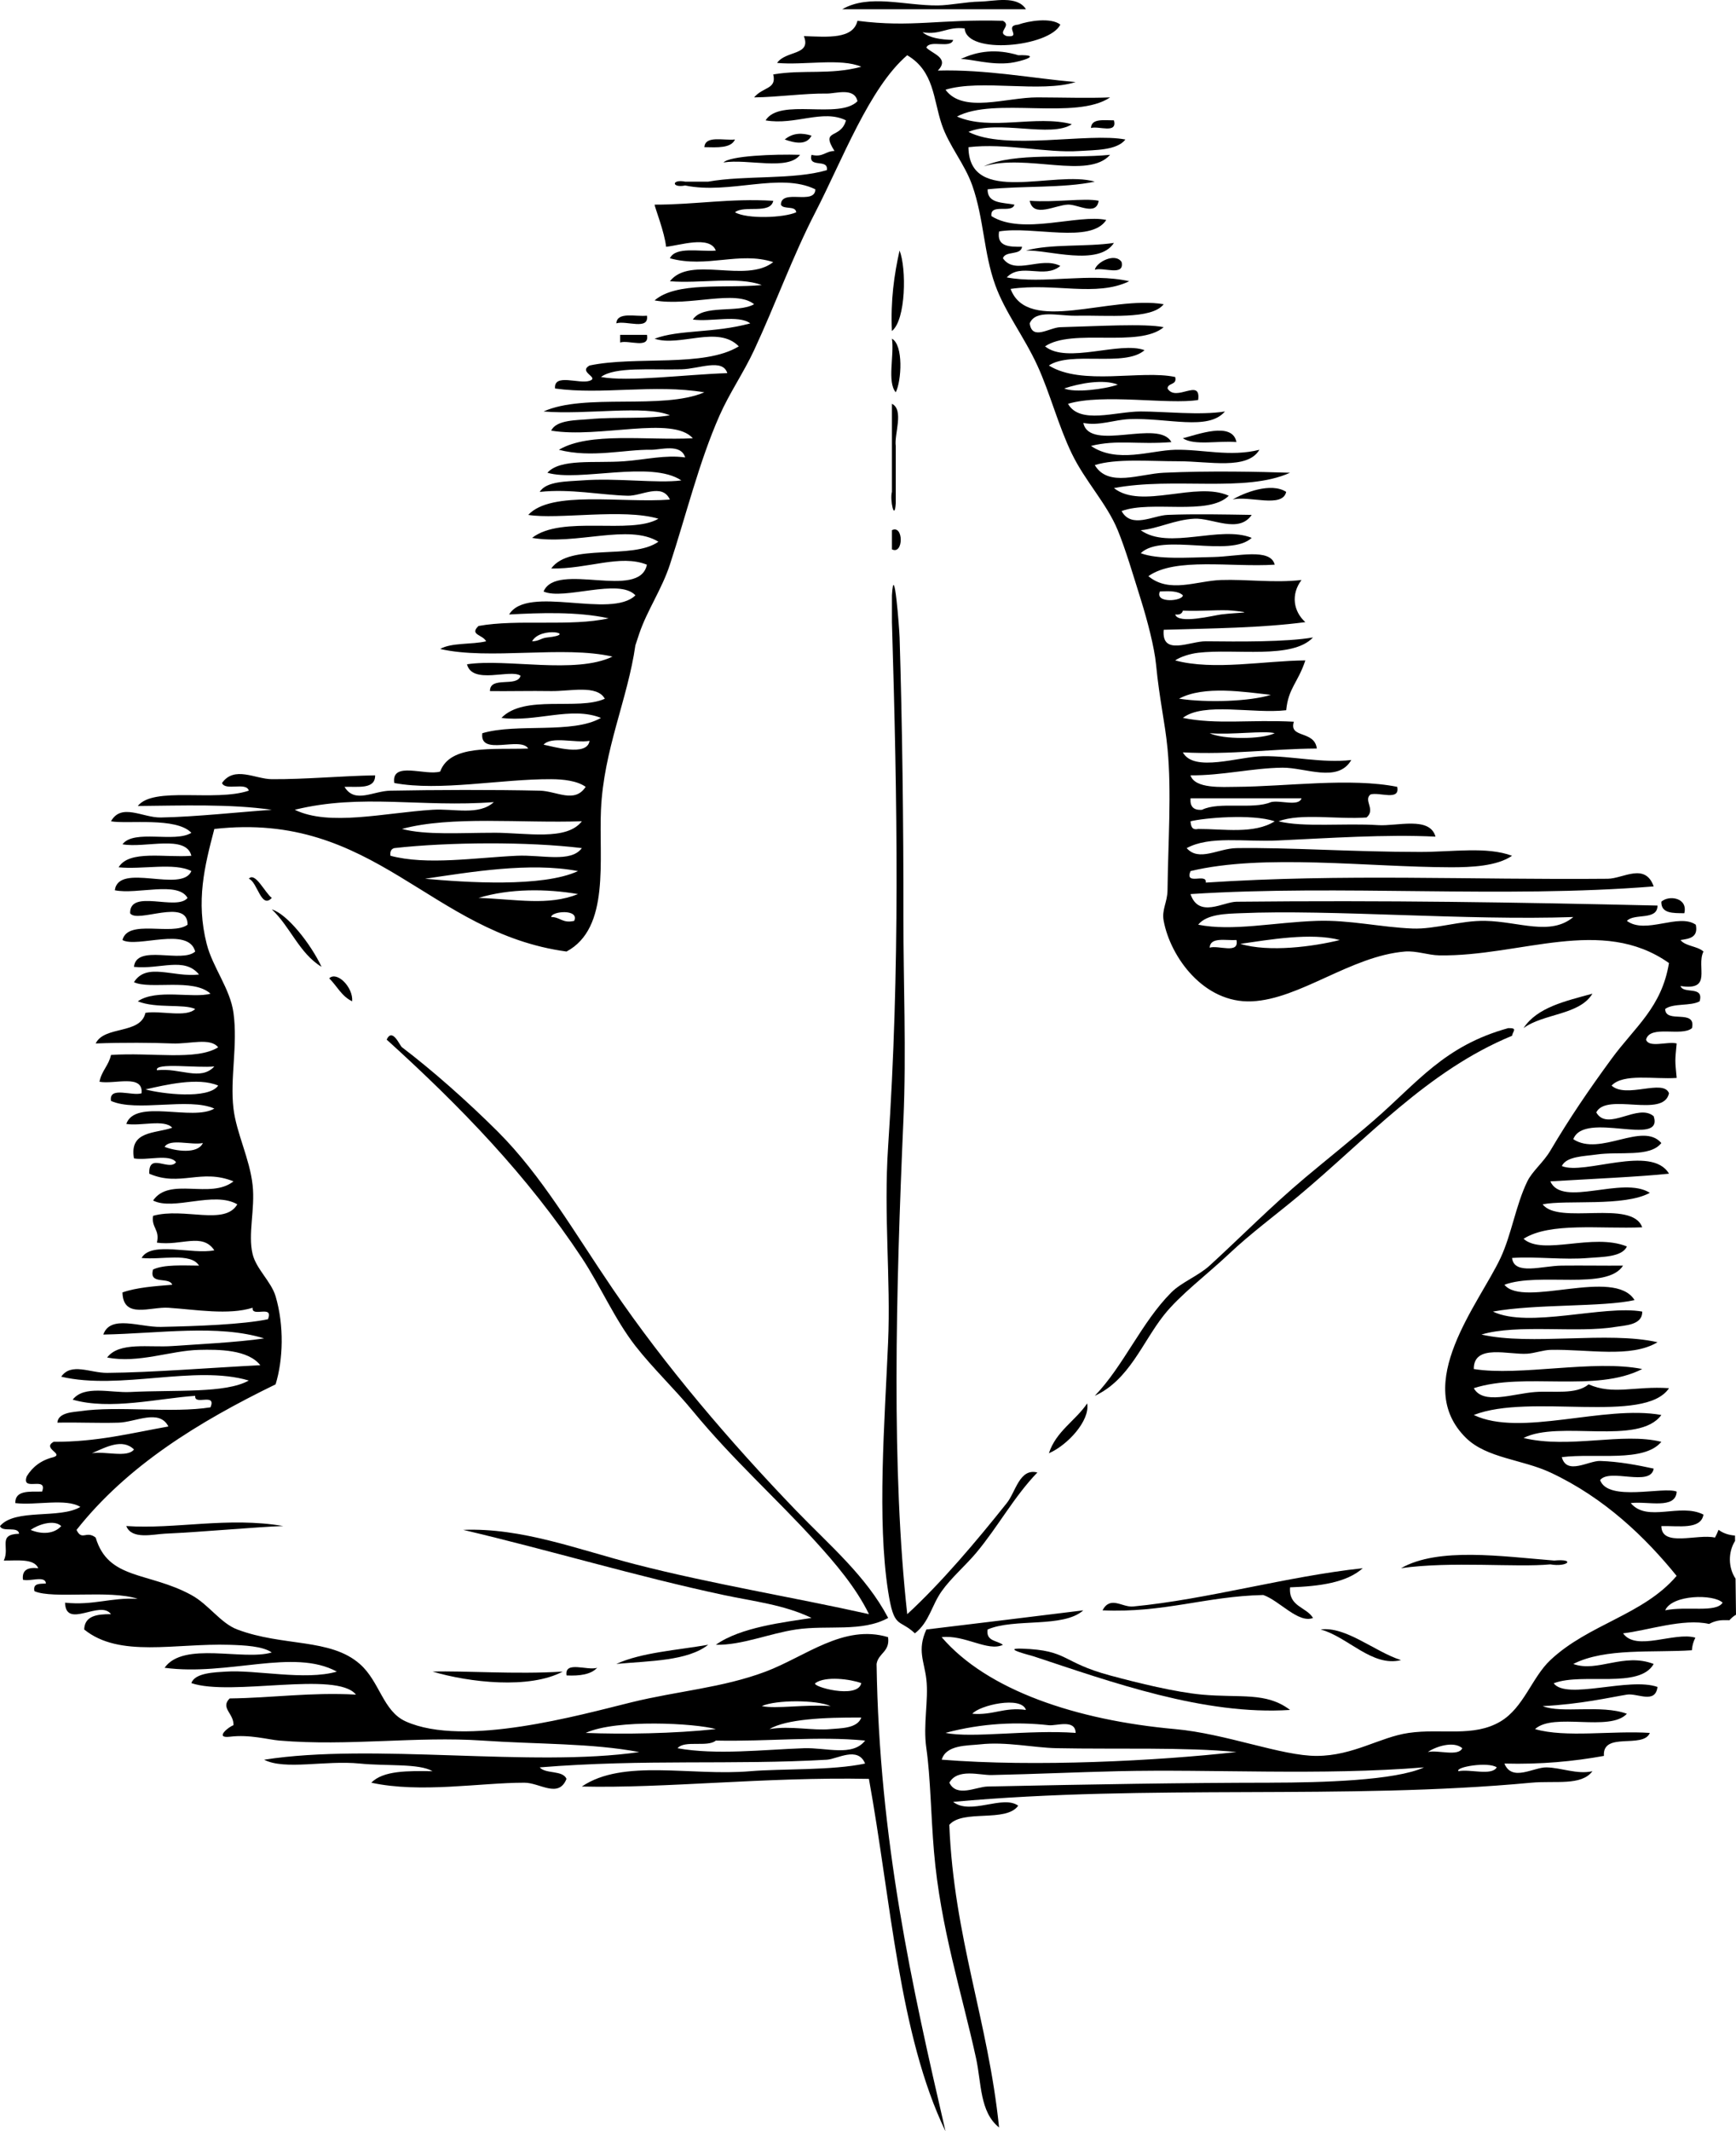 <?xml version="1.0" encoding="UTF-8" standalone="no"?>
<!-- Generator: Adobe Illustrator 13.0.2, SVG Export Plug-In . SVG Version: 6.00 Build 14948)  -->
<svg
    xmlns:rdf="http://www.w3.org/1999/02/22-rdf-syntax-ns#"
    xmlns="http://www.w3.org/2000/svg"
    xmlns:cc="http://web.resource.org/cc/"
    xmlns:xlink="http://www.w3.org/1999/xlink"
    xmlns:dc="http://purl.org/dc/elements/1.1/"
    xmlns:svg="http://www.w3.org/2000/svg"
    xmlns:inkscape="http://www.inkscape.org/namespaces/inkscape"
    xmlns:sodipodi="http://sodipodi.sourceforge.net/DTD/sodipodi-0.dtd"
    xmlns:ns1="http://sozi.baierouge.fr"
    id="Layer_1"
    style="enable-background:new 0 0 318.033 390.208"
    xml:space="preserve"
    viewBox="0 0 318.033 390.208"
    version="1.1"
    y="0px"
    x="0px"
  >
<path
      style="clip-rule:evenodd;fill-rule:evenodd"
      d="m187.95 1.695h-33.664c4.968-2.856 11.474-0.642 17.532-0.699 2.255-0.023 5.14-0.659 7.714-0.702 2.49-0.043 6.8-1.202 8.42 1.401z"
  />
<path
      style="clip-rule:evenodd;fill-rule:evenodd"
      d="m176.02 10.812c3.042-1.461 6.532-1.923 10.519-0.702 4.705-0.12 0.485 1.164-1.401 1.404-3.6 0.456-7.3-0.745-9.12-0.702z"
  />
<path
      style="clip-rule:evenodd;fill-rule:evenodd"
      d="m204.07 22.032c0.665 2.534-2.763 0.979-4.206 1.404 0.08-1.792 2.35-1.393 4.21-1.404z"
  />
<path
      style="clip-rule:evenodd;fill-rule:evenodd"
      d="m148.67 24.837c-0.933 1.838-3.113 1.341-4.908 0.702 1.52-1.258 3.22-1.233 4.91-0.702z"
  />
<path
      style="clip-rule:evenodd;fill-rule:evenodd"
      d="m134.65 25.539c-0.716 1.621-3.225 1.452-5.61 1.404 0.15-2.183 3.49-1.187 5.61-1.404z"
  />
<path
      style="clip-rule:evenodd;fill-rule:evenodd"
      d="m146.57 28.344c-2.168 2.976-9.605 0.682-14.025 1.404 1.14-1.216 9.2-1.55 14.03-1.404z"
  />
<path
      style="clip-rule:evenodd;fill-rule:evenodd"
      d="m203.37 28.344c-4.029 4.568-15.366-0.271-23.143 2.105 5.77-2.641 15.49-1.34 23.14-2.105z"
  />
<path
      style="clip-rule:evenodd;fill-rule:evenodd"
      d="m201.27 36.759c-0.416 2.848-3.801 0.645-5.609 0.702-2.329 0.071-6.375 2.508-7.015-0.702 4.58 0.354 9.99-0.553 12.63 0z"
  />
<path
      style="clip-rule:evenodd;fill-rule:evenodd"
      d="m204.07 44.475c-2.803 4.363-12.097 1.227-16.128 1.401 4.58-1.264 11.05-0.639 16.13-1.401z"
  />
<path
      style="clip-rule:evenodd;fill-rule:evenodd"
      d="m164.8 45.876c1.278 3.193 1.179 12.704-1.404 14.727-0.26-5.636 0.42-10.335 1.4-14.727z"
  />
<path
      style="clip-rule:evenodd;fill-rule:evenodd"
      d="m205.48 47.982c0.562 2.666-3.315 0.891-4.91 1.401 0.3-1.395 3.74-3.19 4.91-1.401z"
  />
<path
      style="clip-rule:evenodd;fill-rule:evenodd"
      d="m118.52 57.798c0.428 2.765-3.85 0.825-5.61 1.404 0.15-2.183 3.49-1.187 5.61-1.404z"
  />
<path
      style="clip-rule:evenodd;fill-rule:evenodd"
      d="m113.61 61.305h4.908c0.562 2.665-3.316 0.89-4.908 1.401v-1.401z"
  />
<path
      style="clip-rule:evenodd;fill-rule:evenodd"
      d="m163.4 62.007c2.135 1.161 1.764 7.696 0.702 9.816-1.62-1.888-0.25-6.762-0.7-9.816z"
  />
<path
      style="clip-rule:evenodd;fill-rule:evenodd"
      d="m163.4 73.929c2.258 1.113 0.392 5.622 0.702 7.713v10.518c-0.226 3.424-1.107-0.676-0.702-2.103v-5.61-10.518z"
  />
<path
      style="clip-rule:evenodd;fill-rule:evenodd"
      d="m226.51 80.94c-3.202-0.305-7.722 0.71-9.816-0.702 2.54-0.613 9.08-3.164 9.82 0.702z"
  />
<path
      style="clip-rule:evenodd;fill-rule:evenodd"
      d="m235.63 90.058c-0.685 3.053-6.854 0.625-9.815 1.404 2.06-1.233 7.04-3.211 9.81-1.404z"
  />
<path
      style="clip-rule:evenodd;fill-rule:evenodd"
      d="m163.4 97.071c2.154-1.073 2.154 4.577 0 3.507v-3.509z"
  />
<path
      style="clip-rule:evenodd;fill-rule:evenodd"
      d="m308.56 167.2c-2.088-0.014-4.271 0.065-4.206-2.106 1.33-1.24 4.91-0.78 4.21 2.11z"
  />
<path
      style="clip-rule:evenodd;fill-rule:evenodd"
      d="m60.309 179.12c1.416-1.37 4.415 1.629 4.209 4.206-1.914-0.89-2.796-2.81-4.209-4.21z"
  />
<path
      style="clip-rule:evenodd;fill-rule:evenodd"
      d="m291.73 181.93c-2.365 3.943-9.008 3.612-12.624 6.312 2.5-3.82 7.68-4.95 12.62-6.31z"
  />
<path
      style="clip-rule:evenodd;fill-rule:evenodd"
      d="m276.3 188.24c1.795-0.034 0.856 0.52 0.702 1.401-15.535 6.412-26.578 18.876-39.271 29.454-4.075 3.396-8.598 6.718-12.624 10.519-3.94 3.721-8.989 7.493-11.922 11.223-3.961 5.037-6.315 11.803-12.624 14.725 5.268-5.456 8.574-13.483 14.024-18.934 1.863-1.863 4.951-3.027 7.015-4.908 5.493-5.008 11.26-10.869 17.532-16.131 3.992-3.347 8.54-6.971 12.624-10.518 7.93-6.88 12.83-13.6 24.55-16.83z"
  />
<path
      style="clip-rule:evenodd;fill-rule:evenodd"
      d="m199.17 256.96c0.545 3.133-3.581 7.63-7.014 9.116 1.32-4.04 4.83-5.91 7.01-9.12z"
  />
<path
      style="clip-rule:evenodd;fill-rule:evenodd"
      d="m23.142 279.4c8.986 0.622 18.568-1.729 28.752 0-4.711 0.151-14.747 1.091-21.738 1.404-2.072 0.1-6.061 1.13-7.014-1.4z"
  />
<path
      style="clip-rule:evenodd;fill-rule:evenodd"
      d="m256.67 287.12c6.834-3.889 18.447-2.162 28.05-1.403 4.058-0.374 2.432 1.253-0.699 0.702-6.28 0.6-18.17-0.61-27.35 0.7z"
  />
<path
      style="clip-rule:evenodd;fill-rule:evenodd"
      d="m249.66 287.12c-2.962 2.648-7.901 3.316-13.323 3.505-0.291 3.566 2.982 3.563 4.209 5.609-2.699 1.045-6.149-3.185-9.117-4.206-10.529 0.226-18.191 3.316-29.454 2.806 1.467-2.734 3.596-0.508 5.61-0.702 13.68-1.31 28.01-5.49 42.07-7.01z"
  />
<path
      style="clip-rule:evenodd;fill-rule:evenodd"
      d="m241.94 298.34c4.611-0.628 9.931 4.089 14.728 5.61-5.3 1.32-9.75-4.27-14.73-5.61z"
  />
<path
      style="clip-rule:evenodd;fill-rule:evenodd"
      d="m129.74 301.14c-3.798 2.982-10.621 2.937-16.833 3.507 4.66-2.11 11.06-2.5 16.83-3.51z"
  />
<path
      style="clip-rule:evenodd;fill-rule:evenodd"
      d="m236.33 313.07c-15.74 1.03-32.844-5.145-46.986-9.818-0.502-0.166-6.072-1.538-2.103-1.401 8.546 0.291 7.103 2.472 16.128 4.908 5.193 1.401 12.008 3.062 16.833 3.507 7.04 0.64 11.74-0.53 16.13 2.8z"
  />
<path
      style="clip-rule:evenodd;fill-rule:evenodd"
      d="m79.246 306.05c5.89-0.183 15.118 0.542 23.844 0-6.095 3.25-17.102 2-23.844 0z"
  />
<path
      style="clip-rule:evenodd;fill-rule:evenodd"
      d="m109.4 305.35c-1.119 1.219-3.156 1.521-5.61 1.404-0.43-2.76 3.85-0.82 5.61-1.4z"
  />
<path
      style="clip-rule:evenodd;fill-rule:evenodd"
      d="m190.05 269.59c-4.32 4.479-7.226 9.964-11.22 14.727-1.967 2.343-4.571 4.555-6.312 7.012-1.878 2.647-2.274 5.673-4.908 7.716-2.973-2.766-3.817-0.668-4.911-7.716-2.031-13.099-0.636-30.855 0-45.583 0.5-11.485-0.83-23.359 0-35.767 2.194-32.741 1.707-62.666 0.702-96.075v-4.908c0.395-6.603 1.353 6.104 1.404 7.713 0.468 14.936 0.73 34.328 0.699 51.193-0.021 11.908 0.554 24.566 0 37.17-1.39 31.628-2.209 64.188 0.702 90.466 6.289-5.793 12.624-13.301 18.233-20.338 1.63-2.02 2.34-6.46 5.62-5.6z"
  />
<path
      style="clip-rule:evenodd;fill-rule:evenodd"
      d="m45.582 160.89c1.159-1.338 2.974 2.597 4.209 3.507-1.949 2.12-2.628-2.95-4.209-3.51z"
  />
<path
      style="clip-rule:evenodd;fill-rule:evenodd"
      d="m49.791 166.5c2.879 0.871 7.171 6.378 9.117 10.518-4.08-2.47-5.733-7.36-9.117-10.52z"
  />
<path
      style="clip-rule:evenodd;fill-rule:evenodd"
      d="m162.7 296.23c-4.828 2.651-11.046 1.25-16.83 2.106-5.005 0.742-9.919 2.899-14.727 2.805 4.52-3.232 12.572-4.129 17.532-4.911-5.045-2.434-10.606-3.027-16.128-4.206-15.929-3.398-31.809-8.189-47.688-11.922 10.738-0.425 21.031 3.604 31.557 6.312 14.022 3.606 28.944 6.029 42.777 9.117-2.382-4.877-6.152-9.292-9.816-13.326-7.274-8.008-15.126-14.956-22.443-23.842-3.356-4.08-7.322-7.833-10.519-11.922-3.784-4.849-6.435-11.015-9.819-16.131-9.916-14.998-22.189-27.686-35.763-39.973 1.073-2.254 2.38 1.082 2.805 1.401 5.587 4.238 12.056 9.97 17.532 15.429 8.067 8.047 13.917 18.294 21.039 28.752 9.656 14.183 21.604 28.159 33.661 40.675 6.05 6.28 12.79 11.93 16.84 19.63z"
  />
<path
      style="clip-rule:evenodd;fill-rule:evenodd"
      d="m284.72 308.16c5.285-1.964 15.609 1.115 18.234-3.505-5.511-2.128-10.308 1.609-14.728 0 5.839-2.987 14.676-2.031 21.725-2.511 0.048-0.822 0.273-1.598 0.639-2.303-3.826-1.13-10.86 2.594-13.246-0.796 4.363-0.485 11.072-2.803 15.746-1.718 0.808-0.429 1.709-0.693 2.671-0.693h0.848c0.068 0 0.134 0.017 0.202 0.02 0.359-0.38 0.739-0.745 1.222-1.01-0.026-2.206-0.055-4.409-0.083-6.615-1.353-2.003-1.384-4.856-0.089-6.894-0.002-0.331-0.005-0.662-0.011-0.993-1.21-0.083-2.226-0.451-3.014-1.053-0.191 0.479-0.385 0.956-0.662 1.424-3.241-0.733-9.773 1.823-9.816-2.106 3.202-0.068 7.248 0.702 7.714-2.103-4.304-2.191-10.287 1.501-13.323-2.104 3.113-0.394 8.232 1.222 8.415-2.105-2.423-0.981-12.564 1.929-14.025-2.104 1.724-2.248 9.257 1.31 9.816-2.103-2.843-0.622-6.363-1.299-9.816-1.404-2.092-0.062-6.132 2.665-7.014-0.699 6.24-0.773 15.049 1.021 18.233-2.805-7.193-1.783-16.824 1.327-25.248-0.702 6.501-3.318 21.1 1.464 25.248-4.209-10.475-1.903-25.787 4.106-34.362 0 10.302-4.049 31.321 1.752 35.764-4.908-6.209-0.431-10.229 1.299-14.727-0.702-2.312 1.94-6.452 1.147-9.816 1.404-4.061 0.309-9.505 2.396-11.221-0.702 9.314-3.002 22.264 0.896 30.855-3.507-8.849-1.783-22.435 1.37-30.855 0-0.04-4.686 6.464-2.56 9.816-2.805 1.327-0.098 2.971-0.671 4.209-0.702 6.846-0.16 14.741 1.555 19.636-1.401-9.144-2.077-23.123 0.68-32.26-1.404 6.566-1.969 17.563-0.23 24.546-1.4 1.701-0.285 4.974-0.303 4.908-2.806-7.045-1.264-20.808 3.131-27.351 0 7.827-1.43 20.191-0.793 25.947-2.105-3.722-6.035-20.369 1.51-23.842-2.805 6.384-2.366 18.796 1.106 21.738-3.505-3.23 0.032-7.359-0.042-11.22 0-3.645 0.037-8.729 1.824-9.117-1.403 4.503-0.297 9.471 0.396 14.025 0 2.331-0.203 6.12-0.111 7.014-2.104-6.275-2.545-15.344 1.749-18.937-1.403 4.86-3.088 14.128-1.77 21.741-2.104-1.84-5.179-15.375-0.377-18.233-4.209 4.371-0.867 14.881 0.482 19.635-2.103-4.968-3.183-16.062 2.787-18.231-2.104 7.505-0.445 16.382-0.836 21.738-1.404-3.201-5.41-15.589 0.34-19.635-1.4 0.847-1.787 4.08-1.781 6.312-2.104 4.261-0.619 9.833 0.562 11.922-2.105-3.455-3.995-11.202 2.533-16.131-0.702 2.006-5.296 16.61 1.581 14.728-4.206-2.891-2.485-8.449 2.922-10.519-0.702 1.875-3.732 12.351 1.13 13.323-3.507-1.021-2.699-7.842 1.033-10.518-1.401 2.148-2.291 7.767-1.115 11.922-1.404-0.317-3.353-0.317-2.956 0-6.312-1.678-0.425-5.088 0.882-5.61-0.699 0.73-2.776 6.521-0.491 8.415-2.103 0.819-3.627-4.877-0.736-4.908-3.507 1.464-1.107 4.654-0.488 6.31-1.404 0.836-2.939-2.956-1.252-3.504-2.805 5.949 0.93 2.83-3.479 4.206-6.312-1.091-1.013-3.273-0.936-4.206-2.103 1.626-0.243 3.284-0.454 2.805-2.805-3.145-2.186-9.18 1.843-12.624-0.702 1.344-1.461 5.604-0.003 5.61-2.805-25.931-0.6-49.74-0.982-77.143-0.702-2.417 0.025-6.906 3.067-8.415-1.401 27.508-1.78 57.296 0.825 84.855-1.404-1.566-4.409-5.607-1.427-8.415-1.401-25.285 0.228-48.262-0.956-73.636 0.702 0.226-1.86-3.927 0.654-2.805-2.106 13.368-3.224 32.496-0.728 47.688-0.699 3.729 0.005 8.441-0.194 11.221-2.106-4.64-1.724-10.807-0.702-16.83-0.702-12.484 0-24.198-0.85-33.663-0.699-3.322 0.052-6.877 2.542-9.114 0 4.249-2.303 10.424-1.104 16.83-1.404 9.074-0.422 19.655-1.144 28.752-0.699-1.056-3.775-7.028-1.877-10.519-2.106-6.109-0.396-13.76 0.439-18.233-0.702 4.069-1.541 10.917-0.303 16.128-0.699 1.706-1.475-0.619-3.119 0.702-4.209 1.592-0.511 5.47 1.264 4.908-1.401-8.578-1.718-20.497-0.049-29.454 0-2.555 0.011-7.613 0.405-8.415-2.106 5.86 0.048 11.266-1.333 16.833-1.401 4.183-0.051 10.167 2.854 12.621-1.404-5.416 0.613-10.909-0.771-16.129-0.702-4.474 0.06-12.698 3.028-14.727-0.699 8.883 0.468 16.18-0.654 24.543-0.702-0.425-3.398-5.188-1.804-4.206-4.908-8.044-0.417-14.104 0.565-20.337-0.702 3.832-2.945 12.857-0.702 18.933-1.404 0.4-4.072 2.129-4.974 3.508-9.117-7.442 0.046-16.805 1.892-23.845 0 0.947-0.67 2.739-1.227 4.209-1.401 6.82-0.805 17.253 1.247 21.039-2.805-4.928 0.851-13.631 0.765-19.638 0.702-2.882-0.031-8.164 2.782-7.713-2.106 8.854-0.26 17.895-0.337 25.947-1.401-2.172-1.958-2.697-5.062-0.702-7.713-5.022 0.571-10.033-0.157-14.728 0-4.494 0.148-9.479 2.502-13.323-0.702 4.917-3.501 15.232-1.598 23.143-2.106-0.776-3.119-6.897-1.487-11.221-1.401-4.885 0.097-10.201 0.485-13.325-0.702 3.935-3.781 16.325 0.896 20.337-2.805-5.81-2.354-15.218 2.277-20.337-1.401 3.139-0.268 6.187-1.92 9.818-2.105 3.354-0.168 8.09 2.793 10.519-0.699-5.079-0.077-10.401-0.2-15.426 0-2.623 0.103-6.624 2.58-8.416-0.702 5.453-2.026 15.889 0.927 19.636-2.805-5.984-2.728-16.012 2.591-21.039-1.404 10.978-2.074 24.029 0.913 32.259-2.805-5.47-0.183-14.778-0.388-23.142 0-4.403 0.206-10.17 2.728-12.624-1.401 3.92-1.233 9.741-0.702 15.429-0.702 5.479 0 12.524 1.624 14.728-2.103-5.368 1.353-10.441-0.111-15.43 0-4.457 0.097-10.626 2.545-15.426-0.702 4.757-1.202 8.537-0.211 14.724-0.702-2.245-4.297-14.952 1.863-16.128-3.507 2.928 0.576 5.69-0.591 8.415-0.699 7.06-0.283 14.456 2.197 17.532-1.404-4.577 0.748-11.123-0.006-15.429 0-4.666 0.008-11.146 2.414-13.323-1.401 6.435-1.926 18.428 0.183 23.844-0.702 0.557-4.161-4.061 0.485-5.609-2.104 0.062-1.107 1.786-0.55 1.4-2.105-6.224-1.341-17.09 1.672-23.142-2.103 4.065-2.714 13.919 0.362 17.532-2.805-4.538-1.689-14.214 2.568-18.234-0.702 5.03-3.384 17.17 0.337 21.741-3.507-3.416-0.713-12.336-0.168-18.937 0-2.009 0.054-5.179 2.517-5.61-0.699 1.06-2.611 5.322-1.341 8.415-1.404 5.893-0.12 13.892 0.748 16.132-2.103-9.848-1.664-24.915 5.556-28.051-2.805 8.067-1.162 15.649 1.535 21.738-1.404-7.193-1.624-15.809 0.571-22.44-0.702 2.637-2.773 6.877 0.368 9.816-2.103-3.596-1.815-8.31 1.801-10.518-1.401 0.447-1.424 3.278-0.462 3.507-2.106-2.352 0.017-4.677 0-4.209-2.805 6.2-1.044 16.793 2.3 19.638-2.103-5.168-1.119-15.372 2.856-21.039-0.702-0.331-2.431 3.804-0.402 4.206-2.103-2.157-0.414-4.962-0.18-4.908-2.805 6.341-0.674 13.849-0.177 19.636-1.404-7.343-2.16-23.037 4.509-23.143-6.309 6.862-0.799 14.256 1.11 20.337 0.699 2.831-0.188 6.857-0.091 8.415-2.103-6.812-1.315-22.049 2.097-28.752-1.401 5.55-2.277 15.141 1.15 18.937-1.404-6.547-1.749-14.901 1.287-21.04-1.401 6.866-3.653 21.781 0.742 28.051-3.507-3.798 0.166-8.857 0.015-13.323 0-5.636-0.02-13.637 2.997-16.83-1.404 6.432-1.983 17.44 0.614 23.841-1.401-7.804-0.674-16.416-2.346-25.245-2.103 2.231-2.317-1.047-3.073-2.103-4.209 0.591-1.513 4.469 0.262 4.908-1.404-2.277-0.057-4.314-0.359-5.61-1.401 3.347 0.542 4.515-1.096 7.713-0.702 0.331 4.902 15.521 3.381 17.532-0.702-1.706-1.355-5.867-0.674-7.713 0-2.779 0.217 0.784 2.437-2.104 2.106-1.966-0.691 1.02-1.872-0.701-2.805-11.737-0.331-16.625 1.281-26.649 0-0.805 3.401-5.453 2.959-9.816 2.805 1.396 3.581-3.276 2.588-4.911 4.908 4.917 0.462 11.68-0.927 15.429 0.702-5.815 1.549-10.467 0.465-16.131 1.401 0.662 2.748-1.869 2.251-3.504 4.209 4.36-0.045 9.323-0.768 13.323-0.702 1.609 0.025 5.051-1.196 5.61 1.404-3.373 3.404-14.239-0.682-16.831 3.504 5.399 0.948 10.493-2.111 14.727 0-0.99 3.564-4.745 1.441-2.103 5.61-1.652-0.014-2.066 1.21-4.209 0.702-0.673 2.545 3.15 0.59 2.805 2.805-6.144 1.804-14.998 0.896-21.738 2.103h-4.209c-2.537-0.508-2.537 1.213 0 0.702 8.138 1.695 17.341-2.471 23.844 0.702-0.06 2.979-6.252-0.174-6.312 2.805 0.431 0.973 2.699 0.105 2.805 1.404-2.277 1.016-8.986 1.27-11.22 0 1.669-1.37 6.503 0.425 7.011-2.106-7.97-0.488-14.248 0.71-21.738 0.702 0.028 0.474 1.857 5.128 2.103 7.713 2.391-0.203 8.024-2.157 9.117 0.702-3.036 0.237-7.345-0.799-8.416 1.404 6.777 1.866 12.707-1.313 18.934 0.702-5.062 3.972-15.178-1.267-18.934 3.504 5.382 0.462 12.616-0.928 16.831 0.702-6.857 0.625-15.618-0.656-19.635 2.805 6.318 1.15 14.887-2.052 18.234 0.702-2.985 1.689-9.379-0.029-11.223 2.805 3.287 0.454 8.398-0.918 10.521 0.702-6.803 1.838-13.012 1.102-17.532 2.805 4.625 1.546 11.611-2.528 15.429 1.401-6.378 3.91-18.859 1.712-27.352 3.507-2.134 1.235 1.915 2.171 0 2.805-1.94 0.631-6.583-1.441-6.312 1.404 8.641 1.205 18.103-0.844 27.351 0.699-7.702 3.288-21.881 0.094-29.454 3.507 7.696 0.659 18.651-1.227 23.142 0.702-4.257 0.736-9.973 0.249-14.727 0.702-2.197 0.208-6.095 0.085-7.014 2.103 8.792 1.467 22.254-2.793 25.947 1.401-8.458 0.422-18.968-1.201-24.543 2.106 5.964 1.555 12.125-0.088 16.83 0 1.789 0.034 5.496-1.221 6.312 1.401-3.678-0.511-7.288 0.419-11.22 0.702-5.39 0.385-11.671-0.536-14.025 2.103 5.841 1.712 18.959-2.334 24.543 1.404-4.497 0.576-11.859-0.497-18.234 0-2.557 0.2-6.541 0.108-7.713 2.103 5.599-0.614 11.149 0.568 16.131 0.702 2.531 0.066 6.301-2.399 7.713 0.702-8.866 0.67-21.761-1.729-25.947 2.805 5.416 0.884 17.409-1.224 23.844 0.699-5.036 2.987-17.695-0.736-23.142 3.507 8.104 1.384 17.678-2.651 23.142 0.702-4.768 3.416-16.222 0.143-19.638 4.908 6.826 0.105 12.612-2.659 17.532-0.702-1.358 6.589-16.562-0.668-18.934 4.911 3.695 1.664 13.834-2.537 16.83 0.702-4.491 4.392-19.783-2.018-23.142 3.504 5.593-0.302 12.464-0.559 18.234 0.702-6.852 1.564-16.73 0.1-23.844 1.404-1.709 1.646 0.782 1.569 1.401 2.805-2.64 0.631-6.335 0.208-8.415 1.401 8.912 2.078 22.654-0.679 31.56 1.404-6.809 3.273-19.387 0.311-26.649 1.401 0.964 3.815 8.024 0.793 9.816 2.106-0.613 2.188-5.636-0.026-5.61 2.805 3.233 0.045 7.362-0.063 11.22 0 3.444 0.054 8.4-1.204 9.819 1.401-4.894 2.217-14.73-0.845-18.936 3.507 6.438 0.819 12.778-2.171 18.234 0-5.193 2.988-15.432 0.931-21.738 2.805-0.545 4.283 6.963 0.517 8.416 2.805-6.549 0.231-14.316-0.756-16.131 4.209-2.668 0.836-9.014-2.003-8.415 2.103 8.384 1.555 19.552-0.748 28.752-0.702 2.166 0.012 4.745 0.277 6.312 1.404-2.035 3.096-5.288 0.77-8.416 0.699-8.561-0.194-19.224-0.154-27.351 0-3.21 0.063-6.512 2.434-8.415-0.699 2.491-0.083 5.65 0.505 5.61-2.106-6.181 0.105-12.772 0.742-18.934 0.702-3.007-0.02-6.863-2.505-9.117 0.702 0.593 1.509 4.471-0.263 4.908 1.401-6.266 2.095-17.42-0.853-20.337 2.805 8.01-0.068 16.961-0.408 24.546 0.702-5.738 0.379-13.937 1.295-20.337 1.404-3.305 0.054-7.228-2.714-9.117 0.699 3.045 0.542 11.959-0.819 14.727 2.106-3.024 1.883-10.521-0.705-12.624 2.103 4.161 0.748 11.66-1.841 12.624 2.103-4.754 0.388-11.414-1.127-13.326 2.106 4.218 0.457 10.276-0.925 13.326 0.699-1.769 4.078-13.343-1.655-14.025 3.507 4.069 0.839 11.554-1.738 13.323 1.404-1.98 2.46-10.627-1.746-10.519 2.805 1.256 1.94 10.595-2.908 10.519 2.103-2.831 2.077-10.941-1.125-11.922 2.805 2.694 1.489 12.085-2.554 13.326 2.103-2.471 2.206-10.784-1.433-11.22 2.805 4.82 0.508 9.24-1.903 11.919 1.404-4.766 0.559-9.614-2.28-11.919 1.401 2.914 1.393 10.861-0.799 14.025 2.106-3.156 0.91-9.951-0.953-13.326 1.401 3.424 1.358 8.404 0.414 10.521 1.404-1.661 1.612-6.295 0.251-9.117 0.699-0.902 4.009-7.51 2.309-9.117 5.61 4.914-0.191 10.604-0.14 14.025 0 3.228 0.134 6.931-1.127 8.415 0.702-3.995 2.491-12.139 0.891-19.635 1.404-0.408 1.929-1.747 2.927-2.103 4.908 2.754 0.52 8.024-1.478 7.713 2.104-1.76 0.579-6.038-1.361-5.61 1.403 4.686 2.095 14.25-0.69 18.933 1.401-3.955 2.357-14.487-1.866-16.128 2.808 2.591 0.445 6.985-0.91 8.415 0.699-3.113 1.093-7.901 0.517-7.011 5.61 2.36 0.445 6.512-0.901 7.713 0.702-1.267 1.715-5.065-1.892-4.908 2.103 5.636 2.457 9.494-1.001 15.426 1.404-4.221 3.345-11.7-0.907-14.727 3.507 3.75 1.924 11.16-1.789 15.429 0.699-2.3 3.958-9.75 0.517-15.429 2.105-0.343 2.212 1.264 2.478 0.702 4.908 4.526 0.634 8.29-1.895 10.518 1.404-4.069 0.836-11.554-1.74-13.323 1.401 3.579 0.396 9.018-1.07 10.519 1.403-3.051-0.014-6.31-0.233-8.415 0.699-0.833 2.939 2.956 1.253 3.507 2.806-3.248 0.26-6.518 0.496-9.117 1.403 0.111 4.939 5.148 2.586 8.415 2.806 5.051 0.342 11.015 1.387 15.429 0-0.223 1.86 3.929-0.656 2.805 2.103-4.552 0.95-12.818 1.268-19.635 1.404-3.824 0.074-9.251-2.277-10.521 1.4 10.201-0.19 21.002-1.911 29.454 0.702-4.817 0.733-12.952 1.125-16.83 1.404-4.198 0.303-9.753-0.825-11.922 2.103 5.821 1.104 11.56-1.272 16.83-1.403 3.609-0.089 8.963-0.065 11.223 2.805-9.214 0.474-19.863 1.336-28.053 1.404-3.099 0.025-6.595-1.943-8.416 0.702 10.818 2.522 24.489-2.227 34.362 0.699-4.226 2.394-13.488 1.681-21.738 2.105-3.549 0.18-8.435-1.318-10.521 1.401 6.88 1.963 15.658-0.234 22.443-0.702-0.226 1.86 3.926-0.656 2.805 2.105-7.068 1.122-17.05-0.308-23.844 0.702-1.133 0.166-4.089 0.194-4.209 2.104 3.738-0.086 7.485 0.114 11.22 0 3.133-0.098 7.434-2.577 9.117 0.699-6.749 1.198-13.049 2.845-21.036 2.808-2.134 1.235 1.912 2.172 0 2.805-2.263 0.542-3.844 1.767-4.911 3.504-1.087 2.96 3.896-0.15 2.805 2.806-2.309 0.028-4.962-0.285-4.908 2.105 3.75 0.457 9.337-0.922 11.922 0.702-3.81 2.266-11.931 0.223-14.727 3.504 0.425 1.213 3.327-0.054 3.507 1.404-4.021 0.12-1.632 2.477-2.805 4.908 2.545 0.025 5.536-0.394 6.312 1.403-1.834-0.199-3.019 0.255-2.808 2.104 1.235 0.402 4.121-0.848 4.209 0.702-1.102 0.065-2.431-0.095-2.103 1.401 3.373 1.489 13.714-0.312 18.933 1.403-4.959-0.285-8.101 1.247-13.323 0.702 0.134 4.931 6.452-0.591 8.415 2.104-2.588-0.018-4.828 0.313-4.908 2.805 6.469 5.245 16.653 2.491 26.649 2.805 2.654 0.083 6.058 0.234 7.713 1.401-5.208 1.561-16.171-2.104-19.635 2.805 11.628 1.566 23.61-3.627 31.558 0.702-5.835 1.681-14.841-0.371-20.337 0-1.912 0.129-5.673 0.186-6.312 2.104 7.299 2.485 26.592-2.309 30.156 2.105-8.401-0.454-15.292 0.605-23.142 0.702-1.766 1.755 0.805 2.751 0.699 4.908-0.805 0.217-3.567 2.434-0.699 2.103 3.689-0.456 6.985 0.522 9.114 0.702 12.667 1.064 25.145-0.818 37.17 0 10.347 0.705 19.941 0.448 28.752 2.104-19.646 2.861-48.875-1.721-68.728 1.403 3.827 1.949 11.191 0.066 17.532 0.699 4.934 0.497 10.869-0.057 13.326 1.404-4.509-0.068-9.023-0.14-11.22 2.103 9.031 1.961 19.926-0.003 28.05 0 2.845 0.003 6.246 2.934 7.713-0.701-0.699-1.639-3.824-0.851-4.908-2.104 19.239-1.561 35.518-0.408 52.597-1.401 1.895-0.111 5.679-2.533 7.014 0.699-6.024 1.296-15.369 0.922-21.04 1.404-10.883 0.927-23.273-2.337-30.858 2.805 15.187 0.359 33.615-1.774 52.596-1.403 4.032 22.151 5.508 46.857 14.028 64.519-6.144-26.584-12.139-53.313-12.624-85.556 0.316-2.022 2.482-2.194 2.103-4.91-8.132-2.454-15.146 3.572-22.44 6.312-7.898 2.968-16.134 3.544-24.546 5.61-9.448 2.319-30.67 8.32-41.376 3.507-4.192-1.886-4.737-7.294-8.415-10.519-5.425-4.76-14.048-3.15-22.44-6.312-3.076-1.161-5.236-4.577-8.415-6.312-7.855-4.286-15.221-2.716-17.532-10.518-1.74-1.358-2.5 0.685-3.507-1.404 9.288-11.751 22.317-19.758 36.468-26.649 1.378-4.463 1.595-10.74 0-16.128-0.796-2.683-3.55-4.988-4.209-7.716-0.89-3.684 0.477-8.238 0-12.621-0.525-4.856-2.971-9.52-3.507-14.028-0.662-5.581 0.819-11.591 0-17.532-0.611-4.437-3.812-8.309-4.908-12.621-1.992-7.83-0.402-14.19 1.401-21.039 29.534-3.33 39.394 19.033 64.519 22.44 8.03-4.286 5.898-16.811 6.312-25.947 0.502-11.072 4.885-20.195 6.312-30.153-0.011 0.08 0.517-1.561 0.702-2.106 1.444-4.26 4.126-8.099 5.61-12.624 2.985-9.103 5.356-18.856 9.117-27.349 1.818-4.106 4.369-7.762 6.312-11.922 3.909-8.378 7.048-17.173 11.22-25.245 4.934-9.557 9.91-22.84 16.831-28.755 4.939 2.902 4.765 8.03 6.312 12.624 1.347 4.003 4.2 7.211 5.61 11.22 2.137 6.081 2.077 12.35 4.209 18.234 1.823 5.042 5.273 9.414 7.713 14.728 2.323 5.062 3.835 11.015 6.312 16.131 2.474 5.111 6.4 9.125 8.415 14.025 1.43 3.476 2.873 8.37 4.206 12.622 1.232 3.923 2.502 8.817 2.805 11.922 0.645 6.609 1.641 10.618 2.106 15.429 0.768 7.933 0.105 17.113 0 25.947-0.029 2.24-1.094 3.527-0.702 5.61 1.241 6.629 7.354 15.107 16.128 14.727 8.829-0.382 18.111-8.278 28.053-9.117 2.104-0.177 4.272 0.67 6.312 0.702 14.896 0.226 29.745-7.305 42.075 1.404-1.332 8.146-6.267 11.716-10.518 17.532-4.286 5.858-7.699 10.875-11.221 16.83-1.264 2.138-3.299 3.738-4.209 5.61-2.111 4.337-2.891 9.722-4.908 14.025-3.912 8.341-16.356 23.125-6.312 32.961 3.783 3.704 10.287 3.915 15.429 6.312 9.962 4.643 17.483 11.956 23.143 18.933-6.115 7.18-16.108 8.807-23.143 15.43-3.379 3.182-4.874 8.697-9.117 11.22-4.977 2.956-10.746 1.225-16.83 2.104-5.273 0.762-10.11 4.183-16.833 4.208-6.426 0.026-16.636-4.071-25.947-4.907-18.12-1.63-34.419-7.1-42.777-16.833 4.243-0.485 8.475 2.722 11.221 1.403-1.042-0.827-3.134-0.607-2.806-2.805 4.886-2.129 13.814-0.214 17.532-3.507-10.863 1.353-18.685 2.285-28.752 3.507-1.715 3.807-0.386 5.772 0 9.117 0.439 3.838-0.631 8.267 0 12.621 0.762 5.271 0.836 12.31 1.4 18.936 1.19 13.939 5.088 25.797 7.717 37.87 0.976 4.491 0.662 9.824 4.206 12.624-1.992-19.516-8.275-34.736-9.117-55.402 2.485-2.893 10.384-0.37 12.624-3.507-2.797-2.046-8.729 1.807-11.922-0.701 36.097-3.288 71.66-0.303 105.9-3.508 4.438-0.413 9.16 0.625 11.22-2.103-2.848 0.625-5.644-0.647-8.415-0.702-2.374-0.046-6.317 2.702-7.713-0.702 6.723 0.18 12.687-0.399 18.231-1.401-0.316-4.525 7.188-1.229 8.415-4.208-6.78-0.463-15.424 0.93-21.036-0.699 3.421-3.125 13.674 0.582 16.83-2.809-4.774-1.729-11.939 0.006-15.429-1.4 6.937-0.346 12.264-1.587 15.429-2.104 1.92-0.313 5.199 1.78 5.61-1.404-5.2-1.85-16.68 2.45-19.02-0.67zm-46.28-162c-0.522 1.581-3.933 0.274-5.61 0.702-3.272 1.401-9.502-0.151-12.621 1.401-1.532 0.128-2.231-0.574-2.105-2.103h20.34zm-4.91 4.21c-3.784 2.385-9.365 1.39-14.025 1.404-1.192 0.257-1.324-0.548-1.403-1.404 2.37-0.59 11.16-1.42 15.43 0zm0-16.13c-2.36 1.165-9.562 1.165-11.922 0 4.06 0.34 9.95-0.51 11.92 0zm-133.25-17.53c-1.238 0.125-1.498 0.696-2.805 0.702 1.586-2.85 8.565-1.29 2.805-0.7zm-70.124 93.27c0.971-1.598 4.88-0.262 7.011-0.701-0.964 2.09-5.076 1.46-7.011 0.7zm9.114-14.73c-2.54 2.759-6.298 0.203-10.518 0.701-0.511-1.47 7.576-0.35 10.518-0.7zm-12.621 4.21c3.567-0.805 9.648-2.286 13.323-0.702-1.781 2.58-10.427 1.5-13.323 0.7zm-21.039 80.65c1.272-0.916 4.232-1.997 5.61-0.702-1.344 1.5-3.656 1.53-5.61 0.7zm143.76 28.05c1.852-1.342 6.438-0.728 8.415 0-0.63 3.04-9.3 0.58-8.41 0zm8.42 6.31c-0.748 2.069-3.998 1.938-5.61 2.106-3.245 0.333-7.316-0.656-11.22 0 3.08-1.82 10-2.16 16.83-2.11zm-5.61-2.1c-4.58-0.354-9.982 0.556-12.624 0 2.59-1.17 10.03-1.17 12.62 0zm6.31 6.31c-2.317 2.993-7.123 1.256-11.22 1.401-7.408 0.266-16.125 1.281-23.145 0 1.272-1.535 5.493-0.117 7.014-1.401 9.8 0.2 18.6-0.84 27.36 0zm-27.35-2.1c-7.719 0.833-16.981 0.967-23.844 0.699 5.65-2.58 20.16-1.76 23.84-0.7zm-114.31-50.5c2.588-1.133 5.587-2.773 7.716-0.701-1.201 1.6-5.353 0.26-7.716 0.7zm37.168-117.82c12.313-3.025 23.19-0.385 36.468-1.401-2.742 2.511-7.253 1.153-11.22 1.401-8.929 0.57-18.928 3.07-25.248 0zm51.192 20.34c-2.143 0.508-2.557-0.716-4.209-0.702 0.02-1.07 5.2-1.54 4.21 0.7zm-17.529-4.2c5.738-1.749 12.513-1.692 18.234-0.702-5.51 2.2-11.263 0.94-18.239 0.7zm-9.82-3.51c8.264-1.207 19.196-3.088 28.053-1.404-6.501 3.02-20.595 2.08-28.049 1.4zm16.833-4.21c-7.547 0.342-16.499 1.783-23.145 0-0.114-0.813 0.157-1.247 0.702-1.401 9.882-1.11 24.498-1.212 34.362 0-2.01 2.73-7.296 1.19-11.916 1.4zm-4.209-4.21c-6.129 0-12.461 0.457-16.83-0.702 9.018-2.437 21.881-1.027 32.958-1.404-2.79 3.64-10.143 2.1-16.125 2.1zm9.118-16.13c1.43-1.609 5.824-0.254 8.415-0.699-0.4 2.95-6.75 1.02-8.417 0.7zm10.517-67.321c2.568-1.901 9.08-1.27 14.727-1.401 3.279-0.077 7.539-2.063 8.416 0.699-7.91 0.265-18.18 1.646-23.15 0.702zm94.68 1.403c-2.44 0.859-7.928 1.529-9.819 0.702 2.75-0.924 7.14-1.772 9.82-0.702zm21.04 41.378c4.352 0.462 1.255 0.285-2.106 0.699-1.295 0.16-7.924 1.858-8.415 0 0.816 0.114 1.25-0.154 1.404-0.699 3.45 0.16 6.98-0.23 9.12 0zm-13.33-3.51c1.729-0.094 3.379-0.105 4.209 0.702-0.01 1.07-5.2 1.54-4.21-0.7zm20.34 18.93c-3.815 1.205-11.711 1.484-16.83 0.702 4.56-2.46 12.05-1.22 16.83-0.7zm-11.22 46.29c0.097-2.003 2.925-1.281 4.908-1.401 0.56 2.66-3.32 0.89-4.91 1.4zm5.61-0.7c5.337-0.762 12.973-2.109 18.234-0.702-4.75 1.19-12.99 2.3-18.23 0.7zm44.88-4.21c-4.488-0.094-9.171 1.567-13.326 1.404-5.815-0.228-11.565-1.609-17.532-1.404-7.901 0.274-15.446 1.952-21.738 0.702 1.581-1.989 5.319-2 7.713-2.103 16.739-0.722 41.38 1.373 61.012 0.699-4.19 3.52-9.94 0.83-16.12 0.7zm43.48 124.83c-1.193 1.909-6.558 0.582-10.519 1.401 1.27-2.9 8.87-3 10.52-1.4zm-127.63 19.64c-4.059-0.551-5.996 1.017-9.819 0.699 1.27-1.54 8.98-3.33 9.82-0.7zm4.2 2.8c1.347 0.154 4.839-1.173 4.907 1.401-8.686-0.62-18.938 1.019-23.841 0 6.79-1.82 13.27-2.04 18.93-1.4zm-19.63 6.31c0.802-2.759 4.731-2.551 7.012-2.805 4.765-0.536 9.821 0.616 14.027 0.699 11.123 0.223 23.557-0.217 32.959 0.702-14.3 1.61-36.92 2.78-54 1.4zm60.31 4.21c-16.419 0.021-32.205 0.286-51.895 0.702-2.126 0.046-5.673 2.061-7.014-0.702 1.483-2.665 5.541-1.355 7.716-1.4 8.152-0.175 15.486-0.522 23.143-0.702 17.363-0.411 37.201 0.833 56.104-0.702-5.28 2.41-18.69 2.79-28.06 2.8zm28.75-5.61c1.37-0.982 4.709-2.098 6.312-0.702-0.75 1.59-4.41 0.27-6.31 0.7zm5.61 3.51c-0.668-0.779 5.479-1.792 7.014-0.702-0.97 1.6-4.88 0.26-7.01 0.7z"
  />
</svg
>
